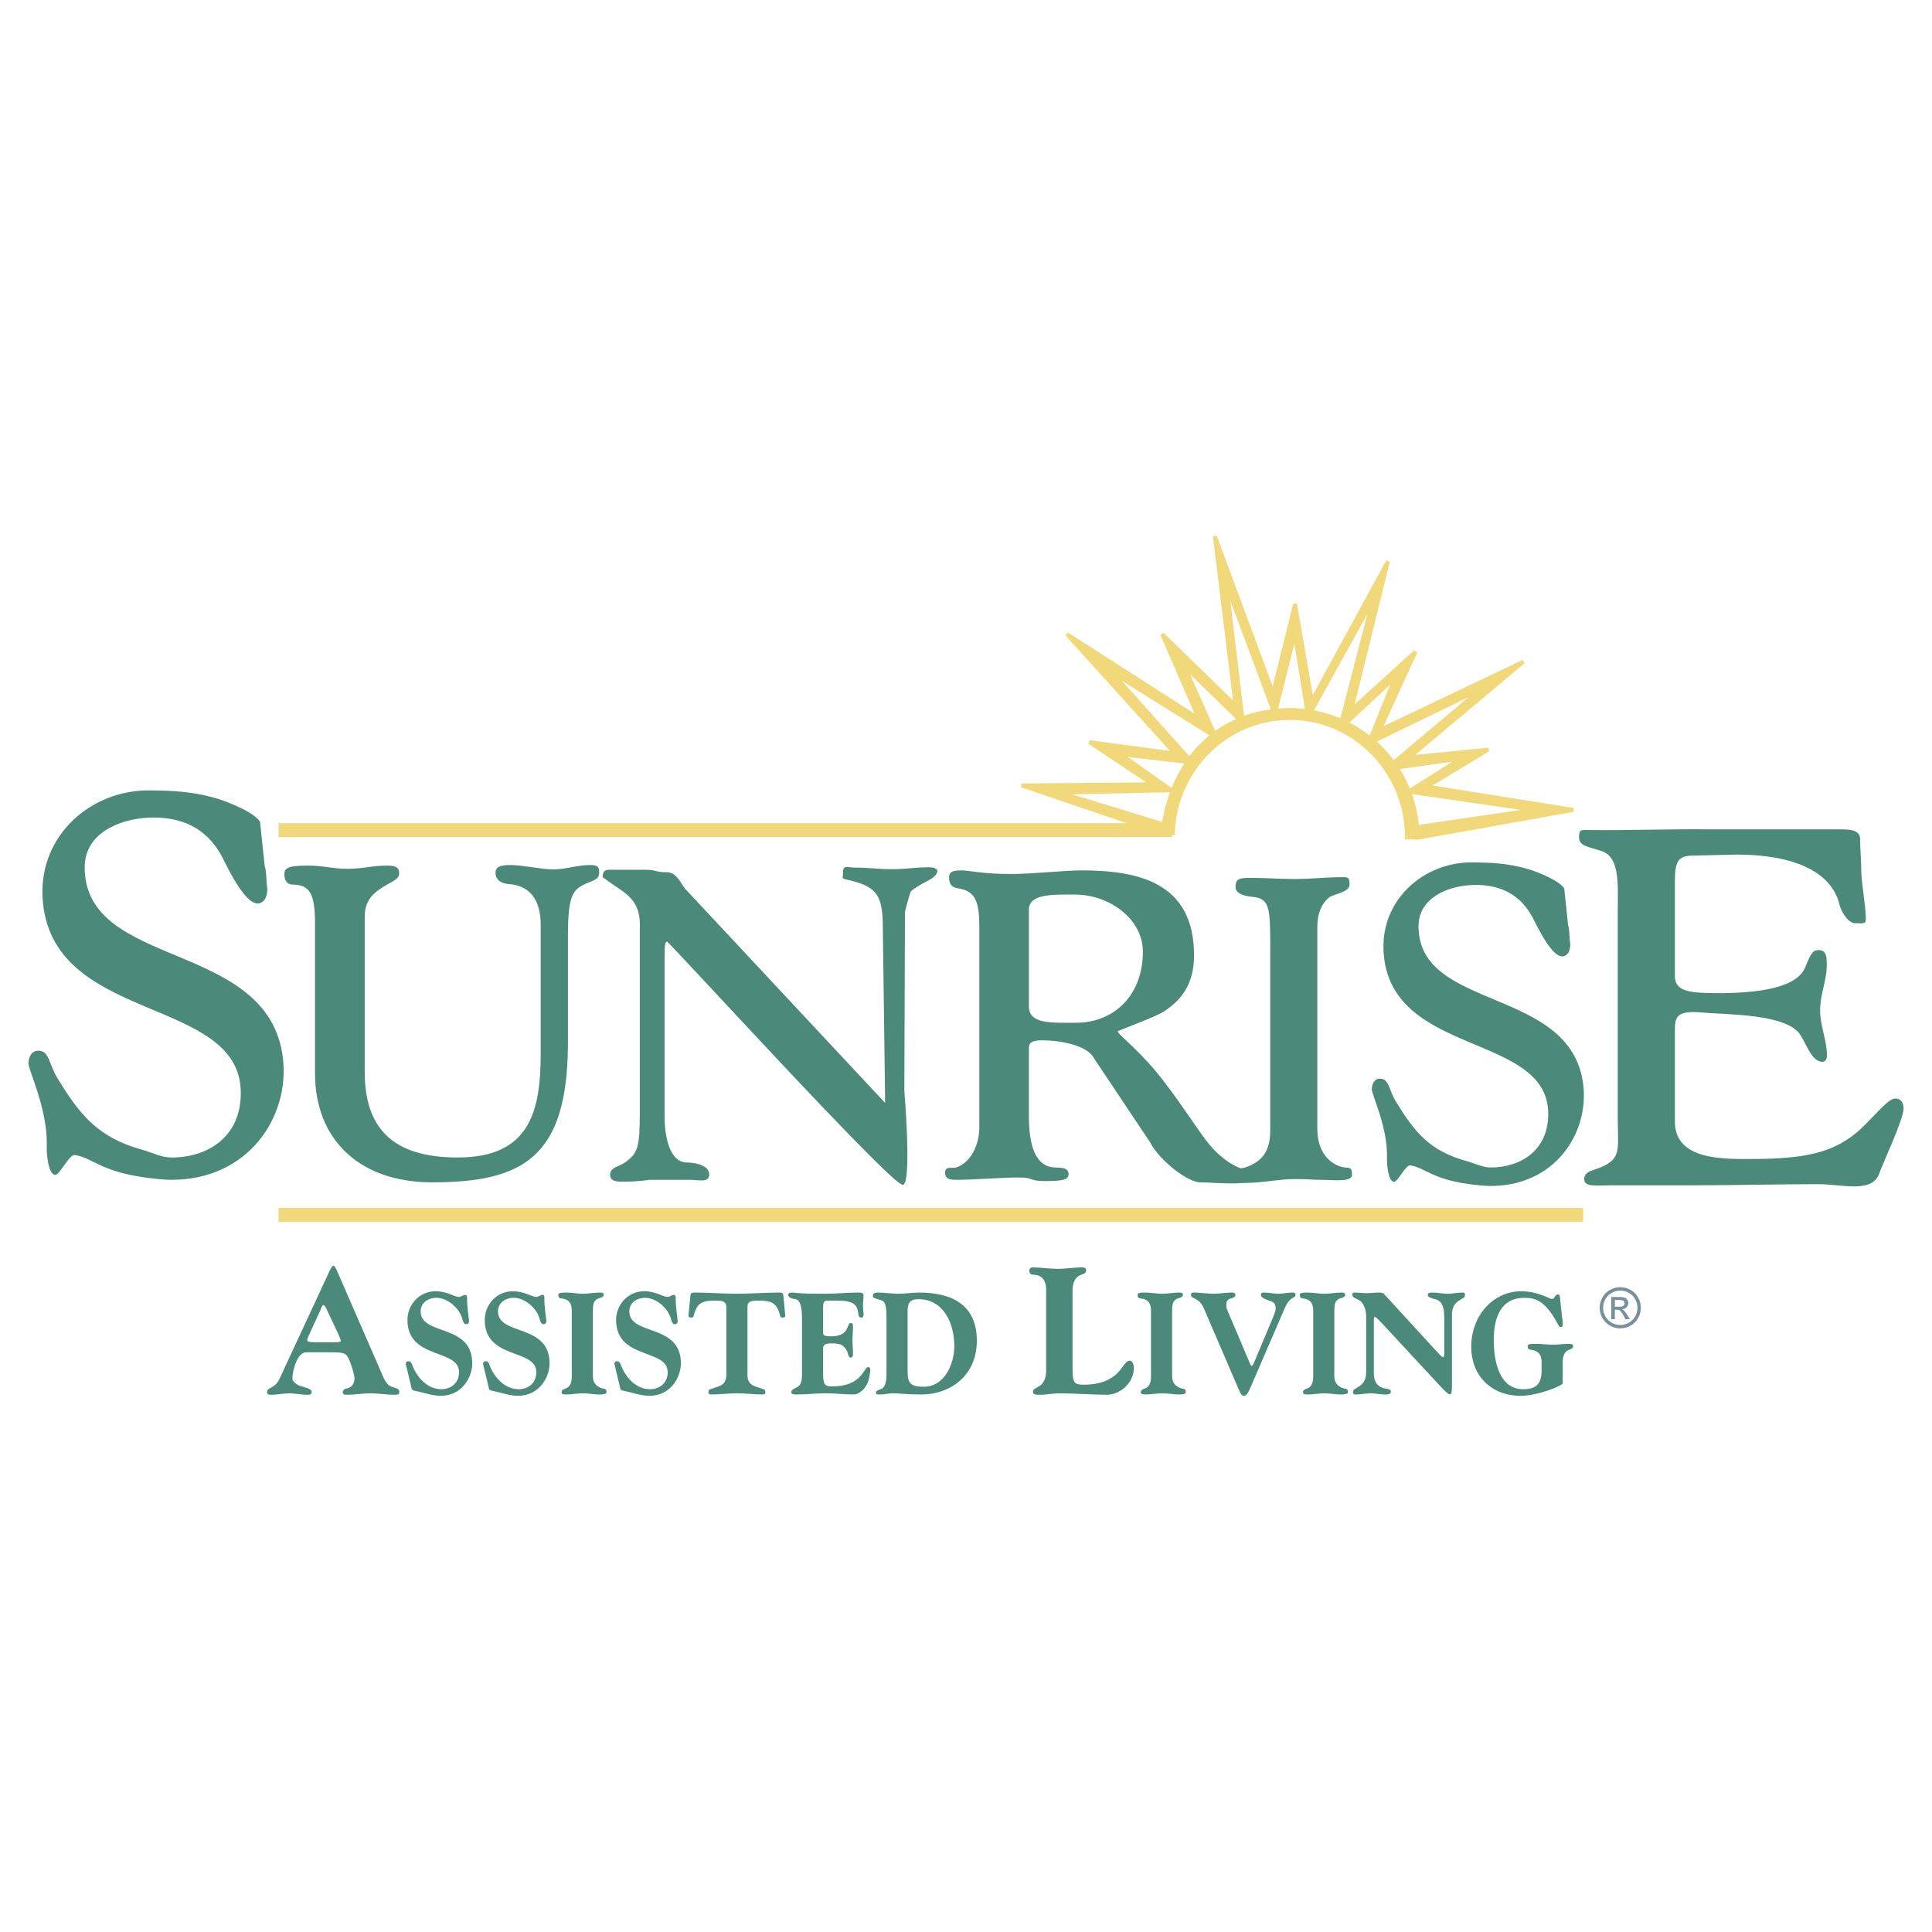 <svg xmlns="http://www.w3.org/2000/svg" width="2500" height="2500" viewBox="0 0 192.756 192.756"><g fill-rule="evenodd" clip-rule="evenodd"><path fill="#fff" d="M0 0h192.756v192.756H0V0z"/><path d="M14.383 117.465c.794.111 1.886.246 2.72.246 7.718 0 11.812-6.32 11.126-12.127-1.402-11.876-19.78-8.811-19.78-19.057 0-3.436 3.547-4.839 6.429-4.949 2.457-.094 5.381.498 7.197 3.752.467.837 2.91 6.381 4.354 4.385.147-.204.3-.79.224-1.201-.099-.531-.046-1.608-.246-2.113l-.458-4.386c-.355-.773-2.88-2.007-4.98-2.53-1.927-.48-3.495-.603-6.03-.629-5.814-.065-11.011 4.441-10.693 10.642.655 12.776 19.78 9.729 19.78 19.553 0 4.398-3.298 6.434-6.923 6.434-1.015 0-1.945-.508-2.852-.756-4.481-1.223-6.286-3.496-8.521-7.164-.819-1.344-.806-2.594-1.731-2.723-.72-.1-1.084.395-1.164 1.174-.068.658 1.951 4.592 1.827 8.352-.026.783.153 2.756.821 2.85.463.064 1.412-2.059 1.978-1.98 1.697.237 2.552 1.616 6.922 2.227zM146.457 118.121c.66.092 1.566.205 2.26.205 6.414 0 9.816-5.254 9.246-10.078-1.166-9.867-16.436-7.32-16.436-15.834 0-2.854 2.945-4.021 5.342-4.112 2.041-.079 4.471.413 5.979 3.118.389.695 2.418 5.301 3.619 3.644.121-.17.248-.657.186-1-.082-.44-.039-1.336-.205-1.755l-.379-3.645c-.297-.643-2.395-1.667-4.141-2.102-1.6-.398-2.902-.5-5.01-.523-4.83-.054-9.146 3.691-8.883 8.843.543 10.614 16.434 8.083 16.434 16.247 0 3.654-2.74 5.348-5.752 5.348-.842 0-1.615-.424-2.369-.629-3.725-1.018-5.223-2.904-7.082-5.953-.68-1.117-.668-2.154-1.438-2.262-.598-.084-.9.326-.967.975-.057.547 1.621 3.816 1.518 6.939-.021.65.125 2.291.682 2.369.385.053 1.174-1.713 1.645-1.646 1.407.197 2.118 1.343 5.751 1.851zM31.43 92.143c0-2.946-.519-3.883-2.211-3.883-.525 0-.848-.38-.848-.998 0-.665.363-.903 2.34-.903 1.613 0 2.373.321 3.986.321s2.344-.321 3.957-.321c.968 0 1.17.286 1.17.761 0 .569-.564.759-1.21 1.14-1.331.759-2.225 1.507-2.225 3.217v15.438c0 5.559 2.685 8.568 9.277 8.568 7.219 0 8.278-4.648 8.278-10.357V92.285c0-2.422-.997-3.942-3.214-4.085-.687-.046-1.291-.38-1.291-1.139 0-.57.483-.76 1.492-.76 1.21 0 3.064.441 4.274.441 1.209 0 2.437-.441 3.646-.441.807 0 .928.189.928.76 0 .759-.727.807-1.412 1.139-1.169.571-1.705 1.034-1.705 5.167v10.962c-.088 11.074-4.424 13.633-13.538 13.633-7.379 0-11.695-4.389-11.695-10.855V92.143h.001zM66.553 93.952c-.219 0-.247.443-.247 1.583v15.99c0 .525.079 4.449 2.226 4.455.31 0 2.276.109 2.225 1.236-.037.812-1.078.494-1.862.494h-4.107s-.973.182-2.501.182c-.436 0-1.42.084-1.42-.676s.865-.799 1.483-1.236c1.296-.92 1.484-1.484 1.484-5.145v-18.12c.154-2.888-1.325-3.506-2.816-4.563l-.894-.635c0-.759.436-.742.742-.742h3.461c1.31 0 .916.248 2.226.248.959 0 1.4 1.166 1.795 1.64l19.963 21.376-.23-17.358c0-3.135-.441-4.149-3.147-4.815-1.135-.284-.825-.084-.825-.843 0-.76.423-.463 1.209-.463 1.527 0 2.126.159 3.653.159 1.528 0 2.264-.191 3.791-.191.437 0 .853.164.742.496-.247.742-1.357.882-2.594 1.872-.135.108-.62 2.073-.62 2.073l-.064 17.835s.799 9.57-.183 9.404c-1.407-.237-23.271-24.256-23.49-24.256zM97.707 92.475c0-2.626-.432-3.585-2.157-3.852-.534-.09-.863-.356-.863-1.069 0-.445.164-.713 1.151-.713.985 0 2.094.357 5.012.357 2.219 0 5.258-.357 7.066-.357 5.506 0 11.215 1.114 11.215 8.462 0 3.027-1.396 4.585-3.08 5.656-.822.488-3.262 1.408-4.498 1.902-.303.121 1.674 1.535 3.709 3.961 2.127 2.539 4.348 6.121 5.391 7.361 2.652 3.162 4.973 2.545 4.994 3.033.055 1.27-4.578.744-5.934.744-1.193 0-4.041-2.18-4.945-3.961l-5.619-8.41c-.699-1.381-3.621-1.797-5.141-1.797-1.068 0-1.355.223-1.355.803v6.781c0 3.113.746 4.963 2.473 5.098.533.045 1.482-.064 1.482.648 0 .578-.492.713-2.383.713-1.643 0-.992-.357-2.635-.357s-4.465.232-6.108.232c-.575 0-1.191 0-1.191-.711 0-.713.698-.393 1.108-.525 1.603-.535 2.308-2.49 2.308-3.959v-20.04zm4.945 7.912c0 1.771 2.07 1.656 4.701 1.656 3.697 0 6.672-2.646 6.672-7.101 0-3.206-3.27-5.692-6.805-5.692-2.176 0-4.568-.094-4.568 1.509v9.628z" fill="#4b8a7a"/><path d="M131.428 112.588c0 2.896 1.828 3.791 2.721 3.887.525.047.74-.018.74.742s-1.891.494-3.066.494c-1.258 0-.99-.076-2.611-.076-1.623 0-3.244.381-4.867.381-.77 0-1.379 0-1.379-.76s.887-.639 1.293-.781c1.582-.57 2.473-1.484 2.473-3.736v-18.27c0-3.735-.027-4.843-1.732-4.985-.525-.048-1.729-.217-1.729-.978 0-.759.246-.923 1.422-.923 1.623 0 2.896.116 4.52.116 1.621 0 3.066-.183 4.689-.183.568 0 .742-.016.742.744 0 .759-1.635.979-1.979 1.237-.988.743-1.236 1.98-1.236 2.993v20.098h-.001zM161.404 90.967c0-2.594.256-5.433-1.598-6.051-1.369-.456-2.266-.511-2.266-1.358s.178-.756 1.236-.743c3.654.046 7.861-.123 12.096-.068h12.205c1.217 0 2.506-.086 2.506.974 0 1.165.117 1.973.117 3.138s.457 3.629.457 4.796c0 .582-.232.456-1.027.456-.846 0-1.488-1.359-1.598-1.827-.799-3.425-4.789-5.024-10.266-5.024l-4.307.105c-1.482 0-1.854.476-1.854 2.542v9.269c-.113 1.67 1.307 1.855 3.424 1.9 5.361.113 8.877-.664 9.611-2.638.58-1.483.793-1.642 1.322-1.642.793 0 .793.742.793 1.483 0 1.59-.662 2.92-.662 4.508 0 1.59.684 2.979.684 4.568 0 0 0 .914-.912.457-.711-.355-1.076-1.453-1.711-2.512-1.322-2.172-7.301-2.055-9.924-2.285-2.531-.221-2.625.504-2.625 1.828v9.057c0 3.92 4.953 3.732 7.758 3.732 5.557 0 7.902-.801 9.924-2.285 1.711-1.254 3.439-3.746 4.287-3.746.635 0 .846.477.846 1.006 0 1.059-2.025 5.336-2.396 6.395-.688 2.119-3.672 1.143-6.158 1.143-3.545 0-8.432.113-11.977.113h-8.443c-1.639 0-2.889.229-2.889-.617 0-.848 1.023-.848 1.979-1.324 1.744-.846 1.367-1.891 1.367-4.91v-20.44h.001z" fill="#4b8a7a"/><path d="M142.383 78.473l6.1-3.684-7.887.781 11.389-9.547-14.346 6.828 3.586-7.83-6.406 5.812 3.652-14.829-7.59 13.927-1.668-9.668-2.201 8.868-5.807-15.631 2.068 16.899-7.322-7.13 3.654 8.434-13.164-8.434 10.781 11.91-8.529-1.139L115 78.247l-13.09.113 11.678 3.96H27.983v.99h88.763v-.184l.273-.001c.219-6.382 5.361-11.488 11.672-11.488 6.449 0 11.678 5.334 11.678 11.914l1.074.033 15.547-2.783-14.607-2.328zm-3.194-10.88l-2.455 6.098a12.66 12.66 0 0 0-2.441-1.553l4.896-4.545zm-2.203-7.749l-3.127 12.085a12.653 12.653 0 0 0-3.059-.912l6.186-11.173zm-14.613-1.469l4.684 12.562a12.713 12.713 0 0 0-3.102.747l-1.582-13.309zm-4.203 8.083l5.5 5.348c-.898.372-1.74.836-2.508 1.41l-2.992-6.758zm-2.066 15.791l-10.346-3.166 11.145-.235-5.105-3.606 6.697.778c-1.183 1.718-2.013 3.811-2.391 6.229zm2.576-6.498l-7.783-8.692 10.105 6.288a11.94 11.94 0 0 0-2.322 2.404zm8.588-4.841l1.912-7.659 1.242 7.711a12.643 12.643 0 0 0-1.719-.13c-.49 0-.967.03-1.435.078zm9.759 3.035l10.803-5.243-8.816 7.414a12.718 12.718 0 0 0-1.987-2.171zm2.319 2.637l6.432-.914-5.213 3.29a12.77 12.77 0 0 0-1.219-2.376zm2.043 5.935a12.702 12.702 0 0 0-.814-3.532l12.504 1.821-11.69 1.711z" fill="#f1d87a" stroke="#f1d87a" stroke-width=".385" stroke-linecap="square" stroke-miterlimit="2.613"/><path fill="#f1d87a" stroke="#f1d87a" stroke-width=".385" stroke-miterlimit="2.613" d="M27.983 121.701h129.773v-.99H27.983v.99z"/><path d="M32.825 126.922c.225-.475.312-.639.467-.639.069 0 .174.164.277.383l4.33 9.934c.312.693.554 1.57 1.213 1.771.468.145.728.201.728.492 0 .293-.173.293-.451.293-.831 0-1.662-.146-2.425-.146-.761 0-1.594.146-2.424.146-.243 0-.347-.127-.347-.238 0-.219.192-.383.451-.402.45-.09.727-.51.727-.984 0-.457-.52-2.027-.779-2.301-.226-.238-.555-.311-1.404-.311h-2.649c-.884 0-1.369 1.844-1.369 2.629 0 .275.434.621.796.73.486.146 1.126.293 1.126.584 0 .293-.19.293-.468.293-.589 0-1.179-.146-1.766-.146-.59 0-1.178.146-1.768.146-.243 0-.45 0-.45-.293 0-.291.434-.4.675-.584.294-.219.433-.42.571-.713l4.939-10.644zm-1.993 6.264c-.121.256-.19.455-.19.512 0 .164.294.219.727.219h1.872c.555 0 .762-.037.762-.109 0-.109-.121-.439-.26-.73l-1.178-2.502c-.121-.238-.19-.365-.312-.365-.104 0-.242.383-.276.475l-1.145 2.5zM40.584 136.498c-.028-.131-.098-.336-.098-.469 0-.102.056-.219.292-.219.276 0 .346.395.444.613.513 1.154 1.511 2.178 2.814 2.178.971 0 1.762-.629 1.762-1.695 0-2.381-5.146-1.227-5.146-5.215 0-1.504 1.164-2.863 2.802-2.863 1.178 0 1.886.57 2.344.57.152 0 .458-.205.583-.205.18 0 .221.088.221.277-.027.834.194 2.162.194 2.324 0 .188-.083.32-.278.32-.25 0-.305-.234-.416-.6-.319-1.066-1.499-2.031-2.552-2.031-.847 0-1.581.512-1.581 1.346 0 2.482 5.146 1.168 5.146 5.199 0 1.418-1.054 3.229-3.121 3.229-.888 0-1.665-.307-2.511-.48-.138-.031-.36-.045-.415-.25l-.484-2.029zM48.294 136.498c-.027-.131-.096-.336-.096-.469 0-.102.055-.219.291-.219.278 0 .348.395.444.613.513 1.154 1.512 2.178 2.816 2.178.971 0 1.761-.629 1.761-1.695 0-2.381-5.146-1.227-5.146-5.215 0-1.504 1.166-2.863 2.802-2.863 1.18 0 1.887.57 2.344.57.153 0 .458-.205.582-.205.181 0 .223.088.223.277-.028.834.194 2.162.194 2.324 0 .188-.083.32-.277.32-.25 0-.305-.234-.416-.6-.319-1.066-1.499-2.031-2.552-2.031-.847 0-1.581.512-1.581 1.346 0 2.482 5.145 1.168 5.145 5.199 0 1.418-1.055 3.229-3.121 3.229-.887 0-1.665-.307-2.511-.48-.139-.031-.36-.045-.416-.25l-.486-2.029zM59.154 137.33c0 .906.763 1.184 1.068 1.213.18.014.291.115.291.352 0 .232-.401.232-.804.232-.429 0-.985-.117-1.54-.117s-1.109.117-1.665.117c-.264 0-.471 0-.471-.232 0-.236.236-.309.375-.352.54-.176.638-.73.638-1.213v-6.574c0-.904-.472-1.168-1.055-1.211-.18-.016-.291-.117-.291-.352s.403-.234.804-.234c.555 0 1.11.119 1.665.119s1.11-.119 1.664-.119c.194 0 .403 0 .403.234s-.375.307-.513.352c-.542.174-.569.73-.569 1.211v6.574zM61.4 136.498c-.027-.131-.097-.336-.097-.469 0-.102.056-.219.291-.219.278 0 .347.395.444.613.513 1.154 1.511 2.178 2.815 2.178.972 0 1.761-.629 1.761-1.695 0-2.381-5.146-1.227-5.146-5.215 0-1.504 1.166-2.863 2.802-2.863 1.178 0 1.886.57 2.344.57.153 0 .458-.205.583-.205.18 0 .221.088.221.277-.026.834.195 2.162.195 2.324 0 .188-.083.32-.276.32-.25 0-.305-.234-.417-.6-.319-1.066-1.498-2.031-2.552-2.031-.845 0-1.581.512-1.581 1.346 0 2.482 5.145 1.168 5.145 5.199 0 1.418-1.054 3.229-3.12 3.229-.888 0-1.664-.307-2.51-.48-.139-.031-.36-.045-.417-.25l-.485-2.029zM72.467 130.406c0-.525-.333-.643-.998-.643-1.331 0-1.928.117-2.275 1.562-.013.088-.097.131-.25.131-.194 0-.25-.086-.25-.174 0-.133.028-.336.042-.498l.139-1.488c.028-.264.097-.338.416-.338 1.415 0 2.815.119 4.23.119 1.414 0 2.843-.119 4.229-.119.348 0 .389.045.43.541l.139 1.49c.014.102.029.219.029.322 0 .088-.139.145-.25.145-.167 0-.237-.043-.25-.131-.347-1.445-.944-1.562-2.275-1.562-.763 0-.998.16-.998.643v6.777c0 1.154.943 1.141 1.401 1.359.153.072.388.029.388.352 0 .232-.166.232-.333.232-.818 0-1.664-.117-2.51-.117-.846 0-1.692.117-2.51.117-.167 0-.333 0-.333-.232 0-.322.237-.279.389-.352.458-.219 1.4-.205 1.4-1.359v-6.777zM80.013 131.502c0-.717-.069-1.812-.652-1.885-.429-.059-.721-.189-.721-.424s.236-.234.513-.234c1.069.146 2.136.104 3.205.119 1.067 0 2.136-.119 3.204-.119.319 0 .596 0 .596.293 0 .32-.056.643-.056.965 0 .32.056.643.056.963 0 .16-.041.277-.25.277-.222 0-.264-.262-.276-.393-.098-.922-.5-1.301-2.123-1.301h-.901c-.388 0-.485.131-.485.699v2.559c0 .232.236.307.79.307.805 0 1.415-.25 1.638-.877.152-.408.207-.453.346-.453.208 0 .208.205.208.408 0 .439-.055.877-.055 1.314 0 .439.055.877.055 1.316 0 .203 0 .408-.264.408-.208 0-.208-.438-.374-.73-.348-.598-.749-.686-1.554-.686-.665 0-.79.189-.79.555v2.498c0 1.08.18 1.242.915 1.242 1.457 0 2.261-.469 2.732-.949.472-.484.611-.979.833-.979.167 0 .223.131.223.275 0 .293-.111.863-.209 1.154-.18.584-.804 1.301-1.456 1.301-.929 0-1.858-.117-2.787-.117-.93 0-1.858.117-2.787.117-.431 0-.638 0-.638-.232 0-.236.276-.338.526-.469.458-.234.542-.584.542-1.418v-5.504h-.004zM88.445 131.414c0-1.445-.209-1.607-.681-1.738-.513-.162-.679-.176-.679-.379 0-.279.18-.338.527-.338.679 0 1.358.119 2.039.119.679 0 1.358-.119 2.039-.119 3.481 0 5.77 1.359 5.77 4.807 0 3.564-2.747 5.361-5.506 5.361-1.429 0-2.414-.117-2.871-.117-.402 0-.86.117-1.263.117-.236 0-.43 0-.43-.162 0-.219.264-.291.499-.379.527-.189.556-1.008.556-1.578v-5.594zm2.108 5.477c0 1.258.471 1.463 1.622 1.463 2.025 0 3.037-2.207 3.037-4.076 0-2.205-1.053-4.66-3.577-4.66-.875 0-1.082.424-1.082 1.184v6.089zM104.375 128.693c0-1.131-.59-1.516-1.316-1.516-.227 0-.363-.146-.363-.402 0-.182.121-.328.311-.328.832 0 1.68.146 2.512.146.85 0 1.682-.146 2.34-.146.242 0 .502 0 .502.293 0 .291-.295.383-.469.438-.676.219-.883.914-.883 1.516v7.906c0 1.387.207 1.553 1.092 1.553 1.818 0 2.822-.586 3.412-1.188.588-.604.779-1.205 1.213-1.205.242 0 .398.328.398.73 0 1.496-1.369 2.666-2.721 2.666-1.16 0-3.533-.146-4.693-.146-.641 0-1.283.146-1.924.146-.398 0-.727 0-.727-.293 0-.291.277-.328.658-.584.59-.402.658-1.078.658-1.68v-7.906zM116.943 137.33c0 .906.762 1.184 1.068 1.213.18.014.291.115.291.352 0 .232-.402.232-.803.232-.432 0-.986-.117-1.541-.117s-1.109.117-1.664.117c-.264 0-.473 0-.473-.232 0-.236.236-.309.377-.352.539-.176.637-.73.637-1.213v-6.574c0-.904-.473-1.168-1.055-1.211-.18-.016-.291-.117-.291-.352s.402-.234.805-.234c.555 0 1.109.119 1.664.119s1.109-.119 1.664-.119c.195 0 .402 0 .402.234s-.375.307-.514.352c-.539.174-.568.73-.568 1.211v6.574h.001zM126.998 131.457c.168-.393.277-.686.277-.904 0-.277-.055-.439-.18-.557-.223-.203-.625-.246-.984-.451-.209-.117-.307-.191-.307-.352 0-.234.166-.234.307-.234.471 0 .941.119 1.414.119.471 0 .943-.119 1.416-.119.123 0 .318 0 .318.234s-.293.234-.568.512c-.32.32-.473.715-.848 1.592l-3.092 7.158c-.332.775-.5.803-.652.803-.207 0-.307-.16-.514-.643l-3.48-8.092c-.291-.688-.693-.834-.93-.979-.193-.117-.348-.117-.348-.352s.141-.234.334-.234c.623 0 1.248.119 1.873.119.623 0 1.248-.119 1.871-.119.098 0 .348 0 .348.234s-.223.291-.443.352c-.418.102-.459.393-.459.73 0 .262.154.568.264.832l1.93 4.543c.207.496.262.629.33.629.084 0 .154-.117.264-.381l1.859-4.44zM133.127 137.33c0 .906.764 1.184 1.068 1.213.182.014.291.115.291.352 0 .232-.402.232-.805.232-.43 0-.984-.117-1.539-.117s-1.109.117-1.664.117c-.264 0-.473 0-.473-.232 0-.236.238-.309.375-.352.541-.176.639-.73.639-1.213v-6.574c0-.904-.471-1.168-1.055-1.211-.18-.016-.291-.117-.291-.352s.402-.234.805-.234c.555 0 1.109.119 1.664.119s1.109-.119 1.666-.119c.193 0 .4 0 .4.234s-.375.307-.514.352c-.539.174-.568.73-.568 1.211v6.574h.001zM137.828 131.969c-.291-.307-.582-.584-.652-.584-.068 0-.109.043-.109.395v5.215c0 .717.234 1.256.9 1.477.348.115.805.086.805.363 0 .293-.334.293-.582.293-.486 0-.971-.117-1.457-.117-.484 0-.971.117-1.457.117-.139 0-.289 0-.289-.232 0-.236.166-.309.373-.424.723-.41.943-.834.943-1.637v-5.508c0-.555-.209-1.357-.721-1.621-.457-.234-.652-.277-.652-.512s.084-.234.182-.234c.414 0 .832.059 1.246.059.418 0 .834-.059 1.25-.059.305 0 .4.045.525.191l5.367 5.857c.195.205.389.395.473.395.111 0 .125-.205.125-.41v-3.314c0-.965-.055-1.855-.916-2.061-.359-.088-.734-.189-.734-.424s.262-.234.514-.234c.484 0 .969.119 1.455.119s.971-.119 1.457-.119c.139 0 .291 0 .291.234s-.166.307-.375.424c-.721.408-.928.832-.928 1.637v7.039c0 .645-.057.82-.223.82-.152 0-.514-.367-.859-.73l-5.952-6.415zM153.805 135.869c0-.904-.543-1.154-1.123-1.213-.154-.014-.264-.115-.264-.35 0-.205.221-.234.803-.234.555 0 1.111.088 1.666.088.553 0 1.107-.088 1.664-.088.305 0 .4.088.4.234 0 .234-.234.307-.373.35-.541.176-.666.732-.666 1.213v2.133c0 .234-2.428 1.256-4.217 1.256-2.842 0-4.91-1.928-4.91-4.893 0-3.127 2.219-5.537 4.98-5.537 1.664 0 2.871.773 3.064.773.346 0 .221-.451.639-.451.096 0 .139.086.152.16l.221 2.061c.027.232.084.568.084.686 0 .219-.068.35-.207.35-.168 0-.32-.35-.375-.451-1.221-2.236-2.207-2.471-3.26-2.471-2.303 0-3.051 1.887-3.051 4.223 0 2.117.555 4.895 2.926 4.895 1.234 0 1.846-.469 1.846-1.855v-.879h.001z" fill="#4b8a7a"/><path d="M161.656 128.424c.346 0 .682.088 1.01.264.328.178.584.43.766.76.184.33.275.674.275 1.031 0 .354-.09.693-.271 1.02-.18.328-.434.582-.758.762a2.063 2.063 0 0 1-2.041 0 1.913 1.913 0 0 1-.762-.762 2.062 2.062 0 0 1 .004-2.051 1.89 1.89 0 0 1 .77-.76 2.104 2.104 0 0 1 1.007-.264zm0 .34c-.287 0-.568.074-.842.221-.271.148-.486.359-.641.635s-.23.561-.23.859c0 .295.076.578.227.85.152.271.363.484.637.635.271.152.555.229.85.229s.58-.076.852-.229c.271-.15.482-.363.633-.635s.227-.555.227-.85a1.73 1.73 0 0 0-.23-.859 1.568 1.568 0 0 0-.641-.635 1.766 1.766 0 0 0-.842-.221zm-.9 2.849v-2.209h.76c.26 0 .447.018.562.059s.207.113.277.215a.574.574 0 0 1 .104.324.589.589 0 0 1-.174.422.674.674 0 0 1-.457.201.617.617 0 0 1 .188.117c.088.088.197.232.326.439l.27.432h-.436l-.195-.35c-.154-.273-.277-.443-.373-.514-.064-.051-.16-.076-.285-.076h-.209v.939h-.358v.001zm.357-1.244h.432c.207 0 .348-.031.422-.092a.301.301 0 0 0 .115-.246.316.316 0 0 0-.055-.176c-.037-.051-.088-.09-.152-.115s-.184-.037-.357-.037h-.404v.666h-.001z" fill="#77909c"/></g></svg>